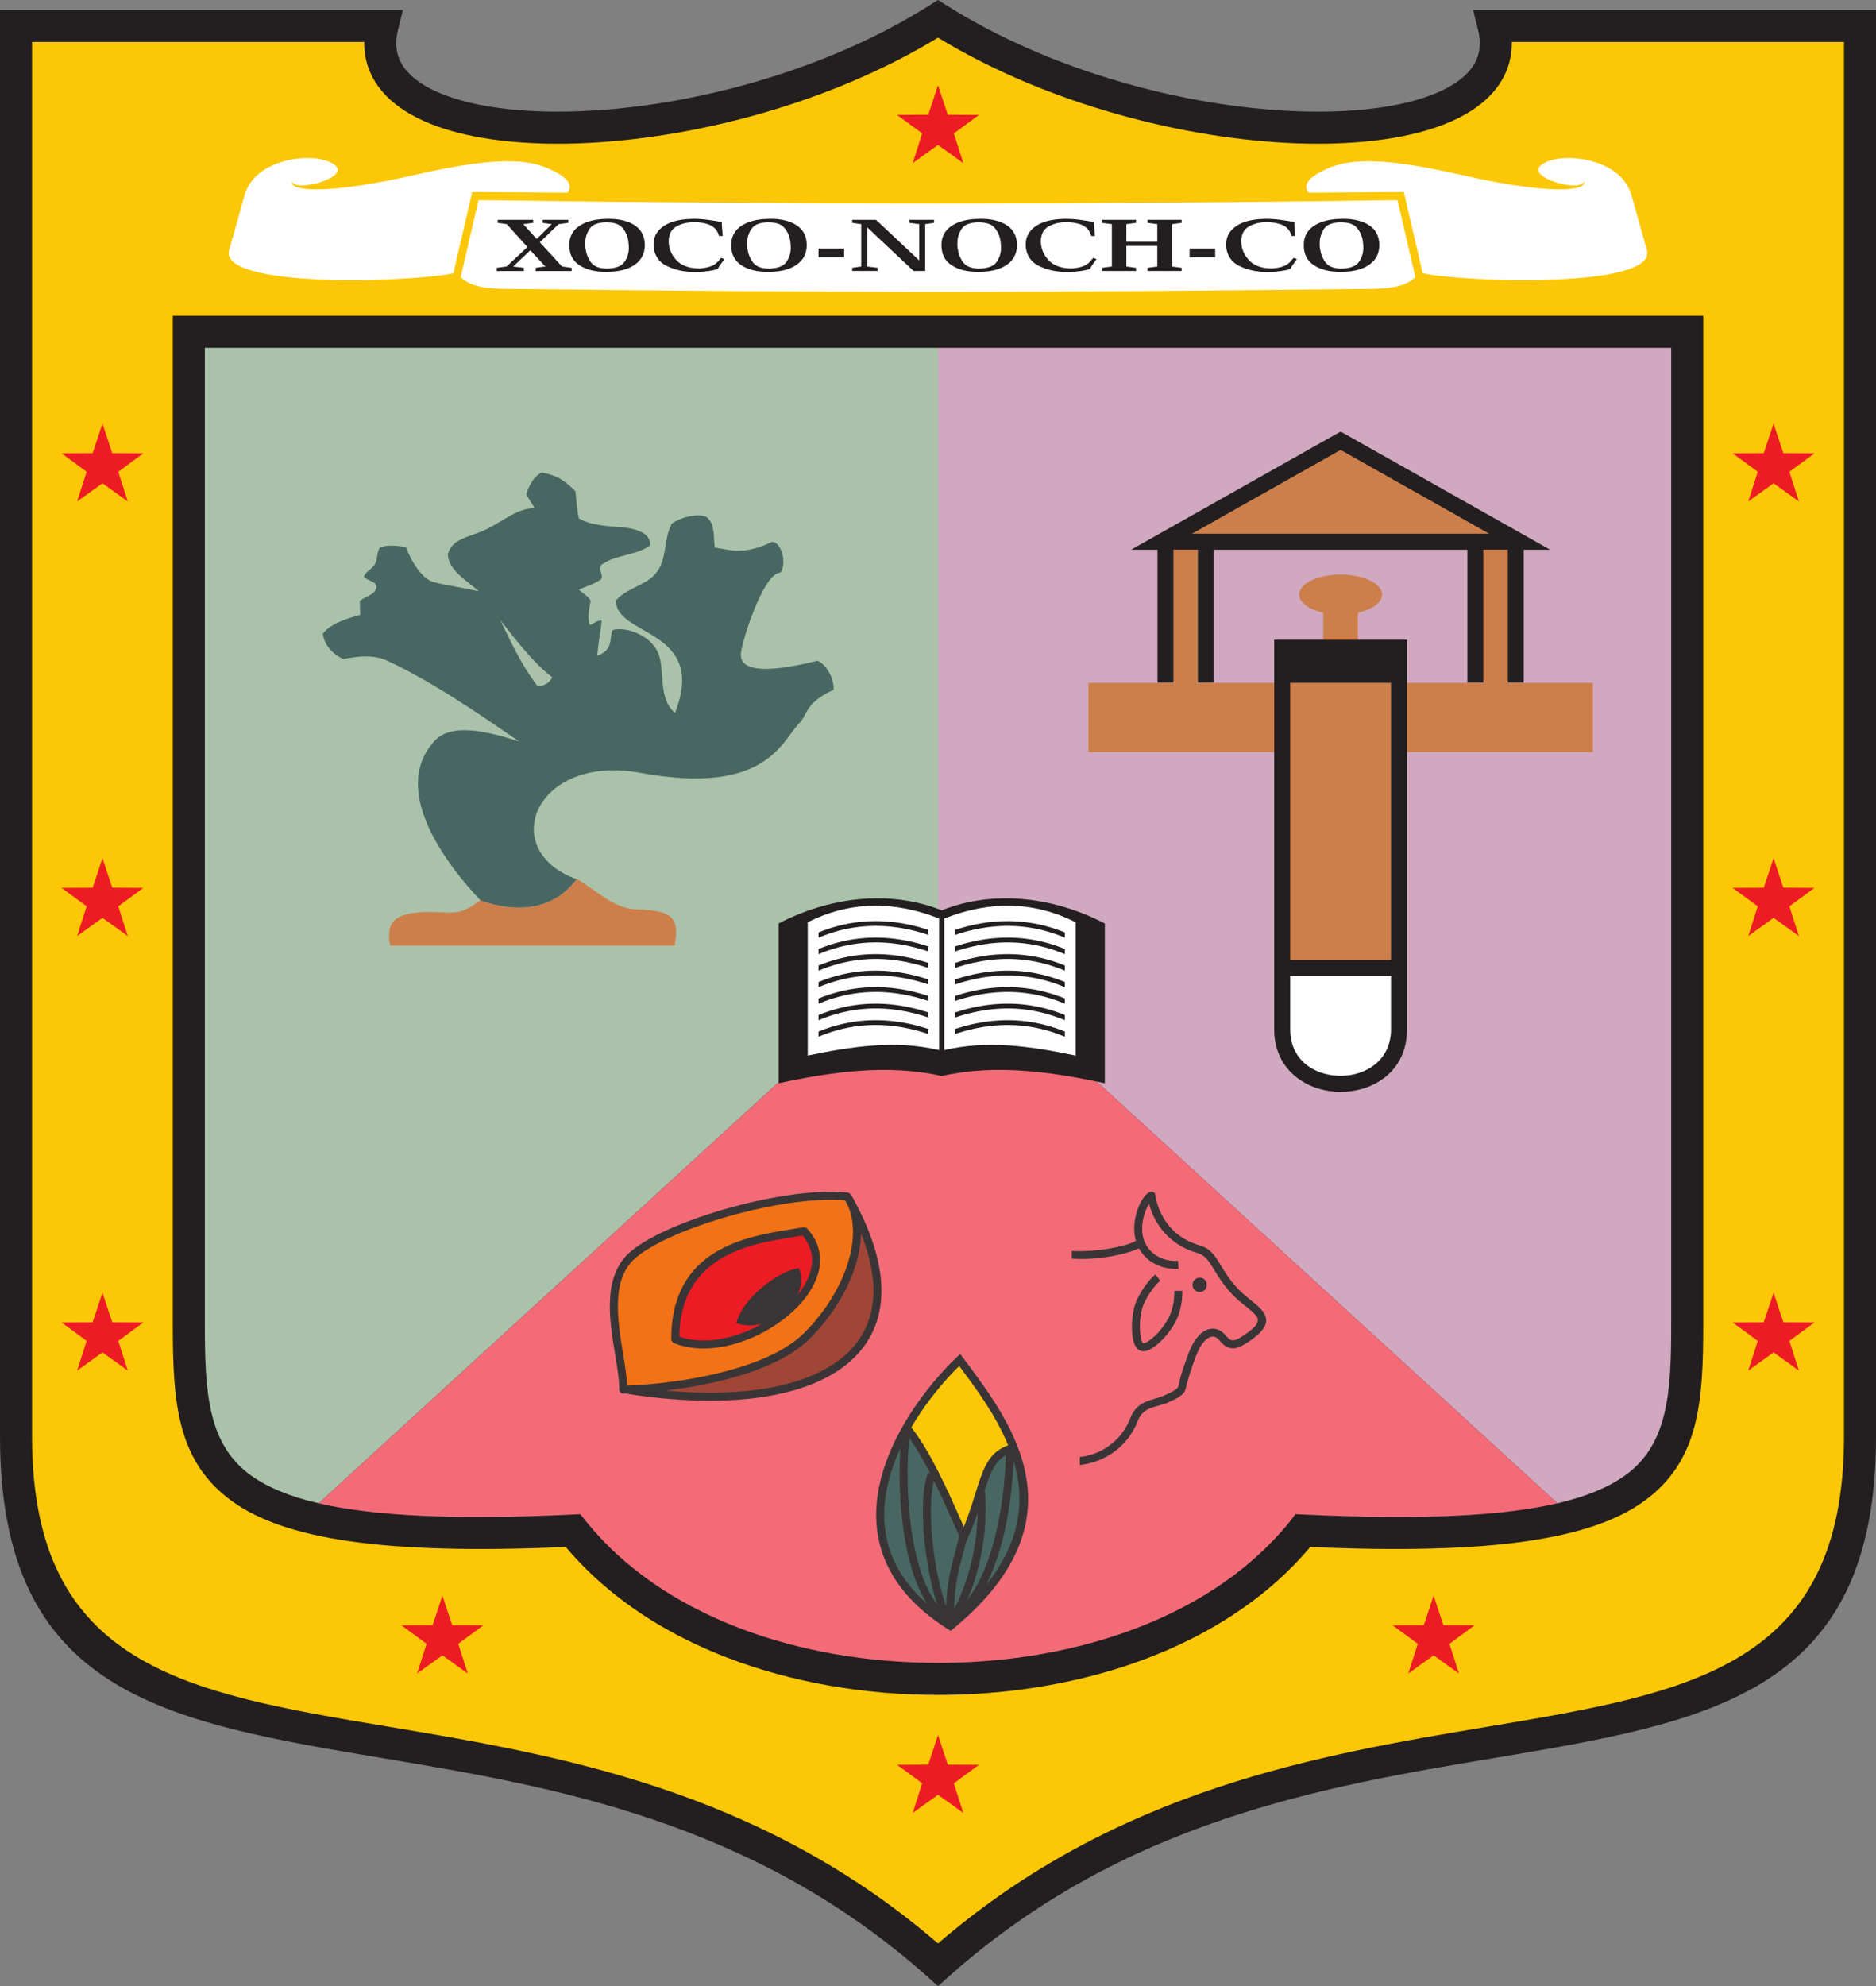 <?xml version="1.0" encoding="UTF-8" standalone="no"?>
<svg
   xmlns:dc="http://purl.org/dc/elements/1.1/"
   xmlns:cc="http://creativecommons.org/ns#"
   xmlns:rdf="http://www.w3.org/1999/02/22-rdf-syntax-ns#"
   xmlns:svg="http://www.w3.org/2000/svg"
   xmlns="http://www.w3.org/2000/svg"
   xmlns:sodipodi="http://sodipodi.sourceforge.net/DTD/sodipodi-0.dtd"
   xmlns:inkscape="http://www.inkscape.org/namespaces/inkscape"
   inkscape:version="1.0 (4035a4fb49, 2020-05-01)"
   sodipodi:docname="Soconusco_veracruz.svg"
   version="1.1"
   id="svg2"
   xml:space="preserve"
   width="1020.73"
   height="1080"
   viewBox="0 0 1020.731 1080"><rect x="0" y="0" width="1020.731" height="1080" fill="#808080" stroke="none"/><sodipodi:namedview
     inkscape:current-layer="svg2"
     inkscape:window-maximized="1"
     inkscape:window-y="-8"
     inkscape:window-x="1352"
     inkscape:cy="348.05091"
     inkscape:cx="491.5109"
     inkscape:zoom="0.53582437"
     fit-margin-bottom="0"
     fit-margin-right="0"
     fit-margin-left="0"
     fit-margin-top="0"
     showgrid="false"
     id="namedview31"
     inkscape:window-height="1017"
     inkscape:window-width="1920"
     inkscape:pageshadow="2"
     inkscape:pageopacity="0"
     guidetolerance="10"
     gridtolerance="10"
     objecttolerance="10"
     borderopacity="1"
     bordercolor="#666666"
     pagecolor="#ffffff" /><defs
     id="defs6" /><g
     id="g10"
     transform="matrix(1.314,0,0,-1.314,-0.287,1080.47)"><g
       id="g12"
       transform="scale(0.1)"><path
         d="M 3842.26,42.82 C 3114.91,691.055 2282.82,830.395 1586.97,946.922 685.672,1097.85 2.184,1212.3 2.184,2278.22 v 5837.07 66.32 H 68.508 1585.99 h 84.74 l -20.49,-82.12 c -10.48,-42.03 -9.44,-79.18 1.63,-111.51 25.87,-75.54 109.02,-133.19 230.91,-172.03 134.7,-42.92 312.69,-60.94 513.45,-53.72 453.63,16.29 1015.52,161.23 1454.83,438.43 l 35.24,22.22 35.24,-22.22 c 439.32,-277.2 1001.19,-422.14 1454.84,-438.43 200.75,-7.21 378.75,10.8 513.45,53.72 121.89,38.84 205.03,96.49 230.91,172.03 11.06,32.33 12.11,69.48 1.62,111.51 l -20.49,82.12 h 84.74 1517.49 66.32 V 8115.29 2278.22 C 7770.42,1212.3 7086.93,1097.85 6185.63,946.922 5489.79,830.395 4657.69,691.055 3930.34,42.82 L 3886.3,3.574 3842.26,42.82"
         style="fill:#231f20;fill-opacity:1;fill-rule:nonzero;stroke:none"
         id="path14" /><path
         d="m 1608.74,1077.49 c 699.34,-117.103 1532.92,-256.763 2277.55,-897.209 744.64,640.446 1578.24,780.106 2277.57,897.209 838.25,140.37 1473.92,246.81 1473.92,1200.73 v 5770.75 h -1375.7 c 0.65,-36.45 -4.81,-70.95 -15.95,-103.48 -40.78,-119.04 -154.3,-204.31 -316.4,-255.96 -149.3,-47.57 -342.68,-67.67 -558.02,-59.94 -461.33,16.57 -1030.75,161.18 -1485.42,437.36 -454.65,-276.18 -1024.07,-420.79 -1485.4,-437.36 -215.34,-7.75 -408.72,12.37 -558.01,59.94 -162.1,51.65 -275.62,136.92 -316.4,255.96 -11.14,32.53 -16.6,67.03 -15.96,103.48 H 134.824 V 2278.22 c 0,-953.92 635.676,-1060.36 1473.916,-1200.73"
         style="fill:#fbc707;fill-opacity:1;fill-rule:nonzero;stroke:none"
         id="path16" /><path
         d="m 3886.3,1208.59 h -0.12 c -303.75,0.02 -606.8,51.33 -877.19,156.05 -44.75,17.32 -88.08,35.86 -129.79,55.57 -208.13,98.33 -391.7,231.52 -534.41,400.7 -762.26,-33.31 -1164.13,34 -1379.298,187.72 -232.012,165.76 -247.765,412.77 -247.765,733.7 v 4107.2 66.32 h 66.32 6204.513 66.32 v -66.32 -4107.2 c 0,-320.93 -15.76,-567.94 -247.77,-733.7 -215.15,-153.72 -617.03,-221.03 -1379.27,-187.72 -43.18,-51.22 -89.89,-99 -139.73,-143.32 -57.91,-51.52 -120.75,-98.98 -187.72,-142.4 -339.14,-219.87 -775.7,-326.6 -1214.09,-326.6"
         style="fill:#231f20;fill-opacity:1;fill-rule:nonzero;stroke:none"
         id="path18" /><path
         d="m 426.445,2873.26 40.489,-122.54 129.043,-0.64 -104.02,-76.38 39.27,-122.92 -104.786,75.33 -104.777,-75.33 39.27,122.93 -104.024,76.37 129.043,0.64 z m 0,1798.4 40.489,-122.53 129.043,-0.65 -104.02,-76.37 39.27,-122.93 -104.786,75.34 -104.777,-75.34 39.27,122.94 -104.024,76.36 129.043,0.65 z m 0,1798.41 40.489,-122.53 129.043,-0.65 -104.02,-76.37 39.27,-122.93 -104.786,75.34 -104.777,-75.34 39.27,122.94 -104.024,76.36 129.043,0.65 z m 1407.725,-4850.3 40.49,-122.54 129.05,-0.64 -104.03,-76.38 39.27,-122.92 -104.79,75.33 -104.77,-75.33 39.27,122.93 -104.03,76.37 129.05,0.64 z m 2052.13,-577.15 -40.49,-122.538 -129.05,-0.644 104.03,-76.375 -39.27,-122.926 104.79,75.336 104.78,-75.336 -39.28,122.933 104.03,76.368 -129.05,0.644 z m 2052.13,577.15 -40.48,-122.54 -129.05,-0.64 104.02,-76.38 -39.27,-122.92 104.79,75.33 104.77,-75.33 -39.26,122.93 104.02,76.37 -129.05,0.64 z m 1407.73,4850.3 -40.49,-122.53 -129.05,-0.65 104.02,-76.37 -39.26,-122.93 104.79,75.34 104.77,-75.34 -39.27,122.94 104.03,76.36 -129.06,0.65 z m 0,-1798.41 -40.49,-122.53 -129.05,-0.65 104.02,-76.37 -39.26,-122.93 104.79,75.34 104.77,-75.34 -39.27,122.94 104.03,76.36 -129.06,0.65 z m 0,-1798.4 -40.49,-122.54 -129.05,-0.64 104.02,-76.38 -39.26,-122.92 104.79,75.33 104.77,-75.33 -39.27,122.93 104.03,76.37 -129.06,0.64 z m -3459.86,4996.97 -40.49,-122.54 -129.05,-0.64 104.03,-76.38 -39.27,-122.92 104.79,75.33 104.78,-75.33 -39.28,122.93 104.03,76.37 -129.05,0.64 -40.49,122.54"
         style="fill:#ed1c24;fill-opacity:1;fill-rule:evenodd;stroke:none"
         id="path20" /><path
         d="m 5893.13,7092 c 176.76,-38.09 973.24,-63.52 928.31,96.18 l -64.23,228.28 c -44.2,157.12 -304.37,183.14 -375.6,121.27 -59.07,-51.3 172.01,-113.55 180.05,-64.77 12.01,-43.33 -148.36,-56.25 -515.65,27.38 -363.37,82.74 -492.36,63.67 -594.23,0 -47.43,-29.64 -46.1,-55.63 -31.34,-74.95 l 381.44,2.36 13.18,0.07 3.02,-12.96 z m -4013.67,0 c -176.76,-38.09 -973.245,-63.52 -928.296,96.18 l 64.216,228.28 c 44.2,157.12 304.37,183.14 375.6,121.27 59.07,-51.3 -172,-113.55 -180.04,-64.77 -12.03,-43.33 148.37,-56.25 515.63,27.38 363.38,82.74 492.38,63.67 594.24,0 47.43,-29.64 46.1,-55.63 31.34,-74.95 l -381.44,2.36 -13.18,0.07 -3.03,-12.96 z m 2014.62,-77.19 c -584.18,-0.06 -1168.6,5.73 -1752.81,11.88 -82.42,0.87 -180.25,-2.53 -231.57,49.27 l 74.05,318.54 c 635.42,-9.22 1271.44,-14.33 1906.57,-14.32 632.02,0.01 1265.47,5.14 1898.51,14.32 l 74.05,-318.54 c -51.31,-51.8 -149.14,-48.4 -231.57,-49.27 -579.05,-6.1 -1158.21,-11.82 -1737.23,-11.88"
         style="fill:#ffffff;fill-opacity:1;fill-rule:evenodd;stroke:none"
         id="path22" /><path
         d="m 2058.98,7114.49 40.86,5.49 86.31,80.27 -85.49,94.93 -37.52,5.19 v 12.51 h 146.77 v -12.51 l -40.85,-5.19 55.45,-61.35 62.54,61.35 -37.53,5.19 v 12.51 h 105.91 v -12.51 l -40.02,-5.19 -77.98,-75.09 92.16,-100.11 39.61,-5.49 v -13.13 h -148.86 v 13.13 l 40.03,5.49 -62.14,67.15 -70.87,-67.15 44.19,-5.49 v -13.13 h -112.57 z m 452.8,202.67 c 0.57,-0.2 1.04,-0.31 1.47,-0.31 0.42,0 0.76,0 1.05,0 0.26,0 0.55,0 0.83,0 0.26,0 0.55,0 0.83,0 0.54,0.2 0.97,0.31 1.25,0.31 0.56,0 1.05,0 1.46,0 0.41,0 0.76,0 1.04,0 0.29,0 0.56,0 0.83,0 0.29,0 0.56,0 0.83,0 0.56,0 0.98,0 1.26,0 23.07,0 43.64,-2.35 61.7,-7.02 18.08,-4.68 33.93,-11.6 47.54,-20.76 13.34,-9.16 23.42,-20.6 30.24,-34.33 6.8,-13.74 10.2,-29.66 10.2,-47.77 -0.27,-16.69 -3.68,-31.55 -10.2,-44.57 -6.54,-13.02 -16.34,-24.32 -29.41,-33.88 -12.78,-9.36 -28,-16.63 -45.65,-21.83 -17.66,-5.18 -37.59,-8.19 -59.84,-8.99 -0.55,0 -1.17,0 -1.88,0 -0.7,0 -1.32,0 -1.87,0 -0.28,0 -0.62,0 -1.03,0 -0.43,0 -0.77,-0.11 -1.06,-0.31 -0.27,0 -0.54,0 -0.83,0 -0.27,0 -0.54,0 -0.83,0 -0.84,0 -1.6,0 -2.29,0 -0.7,0 -1.33,0 -1.88,0 -0.56,0 -1.18,0 -1.87,0 -0.7,0 -1.32,0 -1.89,0 -22.51,0 -42.93,2.23 -61.29,6.71 -18.34,4.48 -34.61,11.39 -48.78,20.76 -14.17,9.15 -24.74,20.6 -31.69,34.33 -6.94,13.74 -10.43,29.66 -10.43,47.78 -0.27,17.5 3.07,32.91 10.02,46.24 6.95,13.32 17.36,24.67 31.27,34.03 13.89,9.36 30.09,16.48 48.57,21.37 18.48,4.88 39.26,7.53 62.33,7.93 z m 2.52,-14.35 c -17.81,-0.2 -32.6,-2.54 -44.42,-7.02 -11.81,-4.47 -20.64,-11.19 -26.48,-20.15 -5.83,-8.74 -10.29,-18 -13.34,-27.77 -3.06,-9.77 -4.58,-20.04 -4.58,-30.83 0,-0.2 0,-0.45 0,-0.76 0,-0.3 0,-0.56 0,-0.76 0,-0.21 0,-0.41 0,-0.61 0,-0.21 0,-0.41 0,-0.61 0,-0.21 0,-0.46 0,-0.77 0,-0.31 0,-0.66 0,-1.07 0,-0.2 0,-0.46 0,-0.76 0,-0.31 0,-0.56 0,-0.76 0,-0.2 0,-0.46 0,-0.77 0,-0.3 0,-0.66 0,-1.06 0,-0.21 0,-0.46 0,-0.77 0,-0.3 0,-0.66 0,-1.06 0,-1.23 0,-2.4 0,-3.51 0,-1.12 0.13,-2.19 0.42,-3.21 0,-1.22 0.06,-2.39 0.21,-3.51 0.13,-1.12 0.34,-2.19 0.62,-3.2 1.39,-10.39 3.95,-20.31 7.7,-29.76 3.77,-9.47 8.7,-18.47 14.81,-27.02 6.39,-8.54 15.07,-14.95 26.06,-19.23 10.99,-4.27 24.25,-6.41 39.83,-6.41 0.55,0 1.04,0 1.45,0 0.42,0 0.76,0 1.05,0 0.54,0 1.04,0 1.45,0 0.42,0 0.77,0 1.05,0 0.28,0 0.62,0 1.04,0 0.42,0 0.76,0 1.04,0 0.29,0 0.49,0 0.63,0 0.13,0 0.34,0.1 0.62,0.31 0.28,0 0.49,0 0.63,0 0.13,0 0.34,0 0.62,0 15.56,1.01 28.7,3.81 39.4,8.39 10.71,4.58 18.84,11.04 24.4,19.39 5.55,8.34 9.79,17.03 12.72,26.09 2.91,9.06 4.52,18.47 4.79,28.24 0,0.4 0,0.76 0,1.06 0,0.31 0,0.56 0,0.77 0,0.4 0,0.76 0,1.06 0,0.31 0,0.57 0,0.76 0,0.41 0,0.82 0,1.23 0,0.41 0,0.81 0,1.22 0,0.41 0,0.81 0,1.22 0,0.41 0,0.81 0,1.22 -0.27,0.41 -0.41,0.81 -0.41,1.22 0,0.41 0,0.82 0,1.23 0,0.4 0,0.81 0,1.21 0,0.41 0,0.82 0,1.23 0,0.61 0,1.22 0,1.83 0,0.6 0,1.22 0,1.83 -0.28,0.61 -0.42,1.22 -0.42,1.83 0,0.61 0,1.21 0,1.84 -0.28,1.21 -0.49,2.43 -0.62,3.66 -0.15,1.21 -0.21,2.43 -0.21,3.66 -1.11,10.17 -3.56,19.84 -7.31,28.99 -3.75,9.16 -8.82,17.91 -15.22,26.25 -6.12,8.35 -14.8,14.65 -26.05,18.93 -11.26,4.27 -25.09,6.4 -41.48,6.4 z m 487,-152 c -0.29,-0.82 -0.64,-1.52 -1.05,-2.13 -0.41,-0.62 -0.91,-1.23 -1.46,-1.84 -0.28,-0.61 -0.63,-1.17 -1.04,-1.68 -0.41,-0.5 -0.91,-0.96 -1.45,-1.37 -0.29,-0.2 -0.5,-0.46 -0.64,-0.77 -0.13,-0.3 -0.2,-0.66 -0.2,-1.07 -0.28,-0.2 -0.49,-0.45 -0.63,-0.76 -0.15,-0.3 -0.35,-0.66 -0.62,-1.06 -0.27,-0.21 -0.49,-0.46 -0.62,-0.77 -0.16,-0.3 -0.36,-0.56 -0.64,-0.76 -0.27,-0.41 -0.48,-0.72 -0.61,-0.92 -0.15,-0.2 -0.36,-0.5 -0.63,-0.91 -1.67,-2.24 -3.34,-4.48 -5.01,-6.72 -1.68,-2.23 -3.19,-4.48 -4.59,-6.71 -1.39,-2.24 -2.78,-4.53 -4.16,-6.87 -1.4,-2.34 -2.79,-4.73 -4.18,-7.17 -5.84,-1.84 -11.88,-3.41 -18.13,-4.74 -6.26,-1.31 -12.58,-2.38 -18.96,-3.2 -3.35,-0.4 -6.68,-0.81 -10.02,-1.22 -3.34,-0.41 -6.54,-0.82 -9.59,-1.22 -3.34,-0.41 -6.68,-0.71 -10,-0.91 -3.34,-0.21 -6.66,-0.42 -10.02,-0.62 -0.56,0 -1.17,0 -1.87,0 -0.69,0 -1.32,0 -1.88,0 -0.83,0 -1.6,0 -2.29,0 -0.7,0 -1.32,0 -1.88,0 -0.54,0 -1.17,0 -1.86,0 -0.71,0 -1.34,-0.1 -1.88,-0.3 -0.84,0 -1.62,0 -2.3,0 -0.69,0 -1.32,0 -1.88,0 -20.02,0 -39.19,1.72 -57.54,5.18 -18.35,3.47 -35.86,8.86 -52.54,16.18 -16.95,7.12 -30.43,16.59 -40.44,28.39 -10.01,11.8 -16.69,25.74 -20.02,41.82 -0.28,1.01 -0.49,1.98 -0.62,2.9 -0.14,0.91 -0.35,1.88 -0.63,2.9 0,0.81 -0.07,1.73 -0.21,2.74 -0.13,1.02 -0.2,1.94 -0.2,2.75 0,1.02 -0.07,1.93 -0.22,2.75 -0.13,0.81 -0.2,1.73 -0.2,2.75 0,0.81 0,1.68 0,2.59 0,0.91 0,1.78 0,2.59 -0.28,14.45 2.51,27.62 8.33,39.53 5.85,11.9 14.75,22.54 26.69,31.9 11.68,9.36 25.86,16.84 42.53,22.43 16.68,5.6 35.72,9.31 57.13,11.14 2.78,0.21 5.48,0.36 8.14,0.46 2.63,0.11 5.35,0.26 8.11,0.46 2.51,0.2 5.07,0.35 7.72,0.45 2.64,0.11 5.35,0.16 8.13,0.16 5.56,0 11.12,-0.16 16.68,-0.46 5.57,-0.31 10.98,-0.66 16.25,-1.07 2.79,-0.21 5.5,-0.46 8.14,-0.76 2.64,-0.31 5.35,-0.56 8.13,-0.76 2.51,-0.41 5.08,-0.77 7.71,-1.07 2.65,-0.31 5.36,-0.66 8.14,-1.07 4.17,-0.61 8.33,-1.22 12.5,-1.83 4.19,-0.61 8.35,-1.22 12.51,-1.83 4.17,-0.82 8.34,-1.58 12.52,-2.3 4.16,-0.71 8.48,-1.47 12.93,-2.28 0,-3.26 0.06,-6.52 0.21,-9.77 0.13,-3.25 0.33,-6.51 0.62,-9.76 0.27,-3.26 0.55,-6.47 0.83,-9.63 0.27,-3.15 0.56,-6.35 0.84,-9.61 0,-0.81 0,-1.62 0,-2.44 0,-0.82 0.13,-1.52 0.41,-2.13 0,-0.82 0,-1.63 0,-2.44 0,-0.82 0,-1.64 0,-2.45 0,-0.81 0,-1.63 0,-2.45 0,-0.8 0.15,-1.52 0.42,-2.13 0,-0.81 0.06,-1.62 0.21,-2.44 0.14,-0.82 0.21,-1.62 0.21,-2.44 l -15.43,0.31 c -1.39,6.1 -3.54,11.79 -6.46,17.09 -2.93,5.29 -6.6,10.17 -11.06,14.65 -4.45,4.47 -9.86,8.39 -16.26,11.75 -6.39,3.36 -14.03,6.05 -22.93,8.09 -1.4,0.4 -2.78,0.71 -4.17,0.91 -1.4,0.21 -2.78,0.52 -4.17,0.92 -1.67,0.2 -3.19,0.46 -4.59,0.76 -1.38,0.31 -2.78,0.56 -4.17,0.77 -1.39,0.2 -2.78,0.35 -4.16,0.45 -1.4,0.1 -2.78,0.26 -4.18,0.46 -1.67,0.21 -3.19,0.36 -4.58,0.46 -1.39,0.11 -2.78,0.26 -4.18,0.45 -1.1,0 -2.15,0 -3.11,0 -0.98,0 -1.88,0 -2.72,0 -0.56,0 -1.1,0 -1.66,0 -0.57,0 -0.98,0.11 -1.27,0.31 -0.54,0 -1.03,0 -1.45,0 -0.42,0 -0.89,0 -1.45,0 -11.96,0 -23.35,-1.12 -34.2,-3.35 -10.83,-2.25 -21.27,-5.7 -31.27,-10.39 -10.01,-4.47 -18.13,-10.27 -24.39,-17.39 -6.25,-7.13 -10.5,-15.47 -12.71,-25.03 -0.56,-2.04 -1.05,-4.02 -1.46,-5.95 -0.42,-1.93 -0.77,-3.92 -1.06,-5.95 -0.26,-2.04 -0.41,-4.08 -0.41,-6.11 0,-2.03 0,-4.07 0,-6.11 0,-0.81 0,-1.57 0,-2.28 0,-0.71 0,-1.38 0,-1.98 0,-0.21 0,-0.52 0,-0.92 0,-0.41 0,-0.72 0,-0.92 0,-0.41 0.07,-0.76 0.21,-1.06 0.15,-0.31 0.2,-0.67 0.2,-1.07 0.84,-12.21 3.83,-24.02 8.98,-35.41 5.15,-11.39 12.43,-22.29 21.89,-32.66 9.45,-10.38 21.12,-18.46 35.02,-24.26 13.89,-5.81 30.02,-9.22 48.37,-10.23 0.28,0 0.55,0 0.83,0 0.28,0 0.56,0 0.83,0 0.29,0 0.5,0 0.63,0 0.14,0 0.35,0 0.62,0 0.28,0 0.57,0 0.84,0 0.28,-0.21 0.56,-0.3 0.83,-0.3 0.28,0 0.55,0 0.83,0 0.56,0 1.05,0 1.47,0 0.41,0 0.76,0 1.03,0 1.4,0 2.72,0 3.97,0 1.26,0 2.43,0 3.55,0 1.38,0 2.77,0.09 4.16,0.3 1.39,0.21 2.79,0.4 4.17,0.61 3.89,0.4 7.79,0.97 11.69,1.68 3.88,0.71 7.77,1.47 11.66,2.29 3.89,1.02 7.64,2.19 11.26,3.5 3.62,1.33 7.23,2.8 10.85,4.43 3.32,1.84 6.45,3.82 9.37,5.95 2.92,2.14 5.49,4.44 7.72,6.87 2.22,2.45 4.51,4.98 6.87,7.63 2.37,2.65 4.67,5.29 6.88,7.94 0.29,0.41 0.57,0.71 0.84,0.91 0,0.21 0.07,0.41 0.21,0.62 0.14,0.2 0.35,0.4 0.63,0.61 z m 180.95,166.35 c 0.57,-0.2 1.04,-0.31 1.48,-0.31 0.41,0 0.76,0 1.03,0 0.28,0 0.55,0 0.83,0 0.29,0 0.55,0 0.84,0 0.55,0.2 0.97,0.31 1.26,0.31 0.54,0 1.03,0 1.45,0 0.41,0 0.77,0 1.04,0 0.29,0 0.55,0 0.84,0 0.28,0 0.54,0 0.83,0 0.55,0 0.96,0 1.26,0 23.07,0 43.63,-2.35 61.7,-7.02 18.07,-4.68 33.92,-11.6 47.53,-20.76 13.34,-9.16 23.42,-20.6 30.24,-34.33 6.8,-13.74 10.2,-29.66 10.2,-47.77 -0.26,-16.69 -3.67,-31.55 -10.2,-44.57 -6.53,-13.02 -16.34,-24.32 -29.41,-33.88 -12.78,-9.36 -27.99,-16.63 -45.65,-21.83 -17.65,-5.18 -37.6,-8.19 -59.84,-8.99 -0.55,0 -1.17,0 -1.88,0 -0.69,0 -1.32,0 -1.86,0 -0.29,0 -0.62,0 -1.05,0 -0.41,0 -0.76,-0.11 -1.04,-0.31 -0.29,0 -0.55,0 -0.83,0 -0.29,0 -0.55,0 -0.84,0 -0.84,0 -1.59,0 -2.29,0 -0.7,0 -1.32,0 -1.87,0 -0.57,0 -1.2,0 -1.88,0 -0.7,0 -1.32,0 -1.89,0 -22.52,0 -42.95,2.23 -61.28,6.71 -18.35,4.48 -34.62,11.39 -48.8,20.76 -14.16,9.15 -24.72,20.6 -31.67,34.33 -6.96,13.74 -10.43,29.66 -10.43,47.78 -0.28,17.5 3.06,32.91 10.01,46.24 6.95,13.32 17.36,24.67 31.26,34.03 13.9,9.36 30.1,16.48 48.59,21.37 18.48,4.88 39.26,7.53 62.32,7.93 z m 2.51,-14.35 c -17.79,-0.2 -32.6,-2.54 -44.41,-7.02 -11.81,-4.47 -20.64,-11.19 -26.47,-20.15 -5.85,-8.74 -10.29,-18 -13.35,-27.77 -3.05,-9.77 -4.58,-20.04 -4.58,-30.83 0,-0.2 0,-0.45 0,-0.76 0,-0.3 0,-0.56 0,-0.76 0,-0.21 0,-0.41 0,-0.61 0,-0.21 0,-0.41 0,-0.61 0,-0.21 0,-0.46 0,-0.77 0,-0.31 0,-0.66 0,-1.07 0,-0.2 0,-0.46 0,-0.76 0,-0.31 0,-0.56 0,-0.76 0,-0.2 0,-0.46 0,-0.77 0,-0.3 0,-0.66 0,-1.06 0,-0.21 0,-0.46 0,-0.77 0,-0.3 0,-0.66 0,-1.06 0,-1.23 0,-2.4 0,-3.51 0,-1.12 0.14,-2.19 0.42,-3.21 0,-1.22 0.06,-2.39 0.21,-3.51 0.13,-1.12 0.34,-2.19 0.62,-3.2 1.39,-10.39 3.96,-20.31 7.71,-29.76 3.75,-9.47 8.69,-18.47 14.8,-27.02 6.4,-8.54 15.08,-14.95 26.06,-19.23 10.98,-4.27 24.25,-6.41 39.82,-6.41 0.55,0 1.05,0 1.47,0 0.41,0 0.76,0 1.03,0 0.56,0 1.05,0 1.46,0 0.42,0 0.77,0 1.06,0 0.27,0 0.62,0 1.03,0 0.42,0 0.76,0 1.05,0 0.27,0 0.48,0 0.63,0 0.12,0 0.33,0.1 0.62,0.31 0.27,0 0.48,0 0.61,0 0.14,0 0.35,0 0.63,0 15.57,1.01 28.71,3.81 39.41,8.39 10.71,4.58 18.82,11.04 24.39,19.39 5.56,8.34 9.79,17.03 12.72,26.09 2.92,9.06 4.51,18.47 4.79,28.24 0,0.4 0,0.76 0,1.06 0,0.31 0,0.56 0,0.77 0,0.4 0,0.76 0,1.06 0,0.31 0,0.57 0,0.76 0,0.41 0,0.82 0,1.23 0,0.41 0,0.81 0,1.22 0,0.41 0,0.81 0,1.22 0,0.41 0,0.81 0,1.22 -0.28,0.41 -0.4,0.81 -0.4,1.22 0,0.41 0,0.82 0,1.23 0,0.4 0,0.81 0,1.21 0,0.41 0,0.82 0,1.23 0,0.61 0,1.22 0,1.83 0,0.6 0,1.22 0,1.83 -0.29,0.61 -0.43,1.22 -0.43,1.83 0,0.61 0,1.21 0,1.84 -0.27,1.21 -0.48,2.43 -0.62,3.66 -0.15,1.21 -0.22,2.43 -0.22,3.66 -1.11,10.17 -3.55,19.84 -7.3,28.99 -3.74,9.16 -8.82,17.91 -15.21,26.25 -6.12,8.35 -14.81,14.65 -26.06,18.93 -11.26,4.27 -25.09,6.4 -41.49,6.4 z m 206.81,-108.35 h 105.91 v -36.33 h -105.91 z m 139.27,-79.97 37.52,5.49 v 175.2 l -37.52,5.19 v 12.51 h 98.81 l 178.89,-167.87 v 150.17 l -40.46,5.19 v 12.51 h 101.74 v -12.51 l -36.69,-5.19 v -193.82 h -47.94 l -192.23,180.7 v -162.08 l 43.79,-5.49 v -13.13 h -105.91 z m 522.02,202.67 c 0.57,-0.2 1.05,-0.31 1.47,-0.31 0.42,0 0.76,0 1.05,0 0.26,0 0.55,0 0.83,0 0.27,0 0.55,0 0.84,0 0.54,0.2 0.96,0.31 1.24,0.31 0.56,0 1.04,0 1.45,0 0.42,0 0.77,0 1.05,0 0.29,0 0.56,0 0.84,0 0.28,0 0.55,0 0.83,0 0.55,0 0.97,0 1.25,0 23.07,0 43.65,-2.35 61.7,-7.02 18.08,-4.68 33.93,-11.6 47.54,-20.76 13.34,-9.16 23.42,-20.6 30.24,-34.33 6.79,-13.74 10.2,-29.66 10.2,-47.77 -0.27,-16.69 -3.67,-31.55 -10.2,-44.57 -6.54,-13.02 -16.33,-24.32 -29.4,-33.88 -12.78,-9.36 -28.01,-16.63 -45.66,-21.83 -17.66,-5.18 -37.59,-8.19 -59.83,-8.99 -0.56,0 -1.18,0 -1.89,0 -0.69,0 -1.32,0 -1.86,0 -0.28,0 -0.63,0 -1.04,0 -0.42,0 -0.77,-0.11 -1.05,-0.31 -0.28,0 -0.55,0 -0.83,0 -0.28,0 -0.55,0 -0.84,0 -0.83,0 -1.59,0 -2.28,0 -0.71,0 -1.33,0 -1.88,0 -0.57,0 -1.19,0 -1.88,0 -0.7,0 -1.32,0 -1.89,0 -22.5,0 -42.94,2.23 -61.28,6.71 -18.34,4.48 -34.61,11.39 -48.79,20.76 -14.17,9.15 -24.74,20.6 -31.69,34.33 -6.94,13.74 -10.42,29.66 -10.42,47.78 -0.28,17.5 3.07,32.91 10.02,46.24 6.94,13.32 17.35,24.67 31.26,34.03 13.9,9.36 30.09,16.48 48.57,21.37 18.49,4.88 39.27,7.53 62.33,7.93 z m 2.52,-14.35 c -17.8,-0.2 -32.6,-2.54 -44.42,-7.02 -11.81,-4.47 -20.63,-11.19 -26.47,-20.15 -5.84,-8.74 -10.29,-18 -13.34,-27.77 -3.07,-9.77 -4.59,-20.04 -4.59,-30.83 0,-0.2 0,-0.45 0,-0.76 0,-0.3 0,-0.56 0,-0.76 0,-0.21 0,-0.41 0,-0.61 0,-0.21 0,-0.41 0,-0.61 0,-0.21 0,-0.46 0,-0.77 0,-0.31 0,-0.66 0,-1.07 0,-0.2 0,-0.46 0,-0.76 0,-0.31 0,-0.56 0,-0.76 0,-0.2 0,-0.46 0,-0.77 0,-0.3 0,-0.66 0,-1.06 0,-0.21 0,-0.46 0,-0.77 0,-0.3 0,-0.66 0,-1.06 0,-1.23 0,-2.4 0,-3.51 0,-1.12 0.14,-2.19 0.42,-3.21 0,-1.22 0.06,-2.39 0.21,-3.51 0.13,-1.12 0.34,-2.19 0.63,-3.2 1.38,-10.39 3.95,-20.31 7.7,-29.76 3.76,-9.47 8.69,-18.47 14.81,-27.02 6.39,-8.54 15.06,-14.95 26.05,-19.23 10.98,-4.27 24.25,-6.41 39.83,-6.41 0.55,0 1.04,0 1.45,0 0.43,0 0.76,0 1.05,0 0.55,0 1.03,0 1.45,0 0.43,0 0.77,0 1.05,0 0.28,0 0.62,0 1.05,0 0.4,0 0.75,0 1.03,0 0.29,0 0.5,0 0.63,0 0.13,0 0.35,0.1 0.63,0.31 0.27,0 0.48,0 0.61,0 0.14,0 0.35,0 0.63,0 15.57,1.01 28.71,3.81 39.41,8.39 10.7,4.58 18.83,11.04 24.39,19.39 5.56,8.34 9.8,17.03 12.72,26.09 2.92,9.06 4.52,18.47 4.78,28.24 0,0.4 0,0.76 0,1.06 0,0.31 0,0.56 0,0.77 0,0.4 0,0.76 0,1.06 0,0.31 0,0.57 0,0.76 0,0.41 0,0.82 0,1.23 0,0.41 0,0.81 0,1.22 0,0.41 0,0.81 0,1.22 0,0.41 0,0.81 0,1.22 -0.26,0.41 -0.4,0.81 -0.4,1.22 0,0.41 0,0.82 0,1.23 0,0.4 0,0.81 0,1.21 0,0.41 0,0.82 0,1.23 0,0.61 0,1.22 0,1.83 0,0.6 0,1.22 0,1.83 -0.28,0.61 -0.42,1.22 -0.42,1.83 0,0.61 0,1.21 0,1.84 -0.28,1.21 -0.49,2.43 -0.62,3.66 -0.15,1.21 -0.22,2.43 -0.22,3.66 -1.1,10.17 -3.55,19.84 -7.29,28.99 -3.75,9.16 -8.83,17.91 -15.23,26.25 -6.11,8.35 -14.8,14.65 -26.05,18.93 -11.25,4.27 -25.09,6.4 -41.48,6.4 z m 487,-152 c -0.29,-0.82 -0.63,-1.52 -1.05,-2.13 -0.42,-0.62 -0.9,-1.23 -1.45,-1.84 -0.29,-0.61 -0.63,-1.17 -1.04,-1.68 -0.42,-0.5 -0.92,-0.96 -1.46,-1.37 -0.29,-0.2 -0.5,-0.46 -0.63,-0.77 -0.14,-0.3 -0.21,-0.66 -0.21,-1.07 -0.27,-0.2 -0.49,-0.45 -0.63,-0.76 -0.14,-0.3 -0.35,-0.66 -0.62,-1.06 -0.27,-0.21 -0.49,-0.46 -0.62,-0.77 -0.15,-0.3 -0.35,-0.56 -0.64,-0.76 -0.27,-0.41 -0.48,-0.72 -0.62,-0.92 -0.14,-0.2 -0.35,-0.5 -0.61,-0.91 -1.67,-2.24 -3.35,-4.48 -5.02,-6.72 -1.67,-2.23 -3.19,-4.48 -4.58,-6.71 -1.4,-2.24 -2.79,-4.53 -4.17,-6.87 -1.39,-2.34 -2.79,-4.73 -4.17,-7.17 -5.84,-1.84 -11.88,-3.41 -18.14,-4.74 -6.26,-1.31 -12.58,-2.38 -18.97,-3.2 -3.34,-0.4 -6.67,-0.81 -10.01,-1.22 -3.33,-0.41 -6.54,-0.82 -9.58,-1.22 -3.35,-0.41 -6.68,-0.71 -10.01,-0.91 -3.34,-0.21 -6.67,-0.42 -10.02,-0.62 -0.55,0 -1.17,0 -1.88,0 -0.68,0 -1.31,0 -1.87,0 -0.83,0 -1.6,0 -2.29,0 -0.7,0 -1.32,0 -1.88,0 -0.54,0 -1.17,0 -1.87,0 -0.69,0 -1.33,-0.1 -1.87,-0.3 -0.84,0 -1.61,0 -2.3,0 -0.69,0 -1.32,0 -1.87,0 -20.03,0 -39.21,1.72 -57.55,5.18 -18.34,3.47 -35.86,8.86 -52.54,16.18 -16.94,7.12 -30.43,16.59 -40.44,28.39 -10.01,11.8 -16.69,25.74 -20.01,41.82 -0.28,1.01 -0.49,1.98 -0.63,2.9 -0.14,0.91 -0.34,1.88 -0.62,2.9 0,0.81 -0.08,1.73 -0.21,2.74 -0.14,1.02 -0.21,1.94 -0.21,2.75 0,1.02 -0.07,1.93 -0.21,2.75 -0.14,0.81 -0.21,1.73 -0.21,2.75 0,0.81 0,1.68 0,2.59 0,0.91 0,1.78 0,2.59 -0.28,14.45 2.51,27.62 8.34,39.53 5.84,11.9 14.73,22.54 26.69,31.9 11.67,9.36 25.85,16.84 42.53,22.43 16.67,5.6 35.72,9.31 57.12,11.14 2.78,0.21 5.49,0.36 8.13,0.46 2.64,0.11 5.36,0.26 8.13,0.46 2.5,0.2 5.07,0.35 7.71,0.45 2.64,0.11 5.35,0.16 8.13,0.16 5.56,0 11.12,-0.16 16.68,-0.46 5.57,-0.31 10.99,-0.66 16.26,-1.07 2.79,-0.21 5.5,-0.46 8.13,-0.76 2.64,-0.31 5.36,-0.56 8.14,-0.76 2.5,-0.41 5.07,-0.77 7.7,-1.07 2.66,-0.31 5.37,-0.66 8.14,-1.07 4.17,-0.61 8.34,-1.22 12.5,-1.83 4.18,-0.61 8.35,-1.22 12.52,-1.83 4.16,-0.82 8.34,-1.58 12.51,-2.3 4.17,-0.71 8.48,-1.47 12.93,-2.28 0,-3.26 0.06,-6.52 0.21,-9.77 0.13,-3.25 0.33,-6.51 0.63,-9.76 0.26,-3.26 0.54,-6.47 0.83,-9.63 0.26,-3.15 0.55,-6.35 0.82,-9.61 0,-0.81 0,-1.62 0,-2.44 0,-0.82 0.14,-1.52 0.43,-2.13 0,-0.82 0,-1.63 0,-2.44 0,-0.82 0,-1.64 0,-2.45 0,-0.81 0,-1.63 0,-2.45 0,-0.8 0.14,-1.52 0.41,-2.13 0,-0.81 0.06,-1.62 0.21,-2.44 0.14,-0.82 0.21,-1.62 0.21,-2.44 l -15.43,0.31 c -1.39,6.1 -3.54,11.79 -6.46,17.09 -2.93,5.29 -6.6,10.17 -11.05,14.65 -4.45,4.47 -9.86,8.39 -16.27,11.75 -6.39,3.36 -14.03,6.05 -22.93,8.09 -1.39,0.4 -2.78,0.71 -4.16,0.91 -1.4,0.21 -2.79,0.52 -4.18,0.92 -1.66,0.2 -3.18,0.46 -4.59,0.76 -1.38,0.31 -2.78,0.56 -4.16,0.77 -1.4,0.2 -2.78,0.35 -4.17,0.45 -1.4,0.1 -2.78,0.26 -4.18,0.46 -1.67,0.21 -3.19,0.36 -4.58,0.46 -1.39,0.11 -2.78,0.26 -4.17,0.45 -1.11,0 -2.15,0 -3.12,0 -0.98,0 -1.88,0 -2.71,0 -0.57,0 -1.11,0 -1.67,0 -0.56,0 -0.97,0.11 -1.26,0.31 -0.55,0 -1.03,0 -1.46,0 -0.41,0 -0.88,0 -1.45,0 -11.96,0 -23.35,-1.12 -34.19,-3.35 -10.85,-2.25 -21.27,-5.7 -31.27,-10.39 -10.02,-4.47 -18.14,-10.27 -24.4,-17.39 -6.25,-7.13 -10.5,-15.47 -12.71,-25.03 -0.56,-2.04 -1.04,-4.02 -1.46,-5.95 -0.41,-1.93 -0.77,-3.92 -1.06,-5.95 -0.26,-2.04 -0.41,-4.08 -0.41,-6.11 0,-2.03 0,-4.07 0,-6.11 0,-0.81 0,-1.57 0,-2.28 0,-0.71 0,-1.38 0,-1.98 0,-0.21 0,-0.52 0,-0.92 0,-0.41 0,-0.72 0,-0.92 0,-0.41 0.07,-0.76 0.22,-1.06 0.14,-0.31 0.19,-0.67 0.19,-1.07 0.85,-12.21 3.83,-24.02 8.98,-35.41 5.15,-11.39 12.44,-22.29 21.89,-32.66 9.44,-10.38 21.12,-18.46 35.03,-24.26 13.89,-5.81 30.01,-9.22 48.36,-10.23 0.28,0 0.55,0 0.83,0 0.29,0 0.56,0 0.84,0 0.28,0 0.49,0 0.63,0 0.13,0 0.34,0 0.62,0 0.28,0 0.56,0 0.83,0 0.28,-0.21 0.56,-0.3 0.83,-0.3 0.28,0 0.56,0 0.84,0 0.55,0 1.04,0 1.46,0 0.42,0 0.77,0 1.04,0 1.4,0 2.71,0 3.96,0 1.26,0 2.44,0 3.55,0 1.39,0 2.77,0.09 4.17,0.3 1.38,0.21 2.78,0.4 4.16,0.61 3.89,0.4 7.79,0.97 11.69,1.68 3.88,0.71 7.77,1.47 11.67,2.29 3.89,1.02 7.64,2.19 11.25,3.5 3.62,1.33 7.23,2.8 10.85,4.43 3.33,1.84 6.45,3.82 9.37,5.95 2.93,2.14 5.5,4.44 7.73,6.87 2.21,2.45 4.5,4.98 6.87,7.63 2.36,2.65 4.66,5.29 6.88,7.94 0.28,0.41 0.56,0.71 0.83,0.91 0,0.21 0.07,0.41 0.21,0.62 0.14,0.2 0.35,0.4 0.63,0.61 z m 22.93,-36.32 40.87,5.49 v 175.2 l -40.87,5.19 v 12.51 h 140.92 v -12.51 l -40.02,-5.19 v -73.25 h 128.01 v 73.25 l -40.02,5.19 v 12.51 h 140.93 v -12.51 l -39.61,-5.19 v -175.2 l 39.61,-5.49 v -13.13 H 4754.2 v 13.13 l 40.02,5.49 v 85.16 h -128.01 v -85.16 l 40.02,-5.49 v -13.13 h -140.92 z m 362.76,79.97 h 105.91 v -36.33 h -105.91 z m 444.06,-43.65 c -0.29,-0.82 -0.63,-1.52 -1.04,-2.13 -0.42,-0.62 -0.91,-1.23 -1.46,-1.84 -0.29,-0.61 -0.63,-1.17 -1.04,-1.68 -0.42,-0.5 -0.91,-0.96 -1.46,-1.37 -0.29,-0.2 -0.49,-0.46 -0.63,-0.77 -0.14,-0.3 -0.21,-0.66 -0.21,-1.07 -0.28,-0.2 -0.49,-0.45 -0.62,-0.76 -0.15,-0.3 -0.36,-0.66 -0.63,-1.06 -0.27,-0.21 -0.48,-0.46 -0.62,-0.77 -0.15,-0.3 -0.36,-0.56 -0.63,-0.76 -0.28,-0.41 -0.49,-0.72 -0.62,-0.92 -0.14,-0.2 -0.35,-0.5 -0.62,-0.91 -1.67,-2.24 -3.35,-4.48 -5.01,-6.72 -1.68,-2.23 -3.2,-4.48 -4.59,-6.71 -1.39,-2.24 -2.79,-4.53 -4.17,-6.87 -1.39,-2.34 -2.78,-4.73 -4.17,-7.17 -5.84,-1.84 -11.88,-3.41 -18.13,-4.74 -6.27,-1.31 -12.59,-2.38 -18.98,-3.2 -3.34,-0.4 -6.66,-0.81 -10.01,-1.22 -3.34,-0.41 -6.53,-0.82 -9.58,-1.22 -3.34,-0.41 -6.68,-0.71 -10.02,-0.91 -3.33,-0.21 -6.66,-0.42 -10.01,-0.62 -0.54,0 -1.17,0 -1.87,0 -0.69,0 -1.32,0 -1.87,0 -0.84,0 -1.6,0 -2.3,0 -0.7,0 -1.32,0 -1.88,0 -0.54,0 -1.16,0 -1.87,0 -0.69,0 -1.32,-0.1 -1.87,-0.3 -0.83,0 -1.61,0 -2.3,0 -0.69,0 -1.32,0 -1.87,0 -20.02,0 -39.2,1.72 -57.55,5.18 -18.35,3.47 -35.85,8.86 -52.53,16.18 -16.95,7.12 -30.43,16.59 -40.45,28.39 -10,11.8 -16.68,25.74 -20.01,41.82 -0.28,1.01 -0.49,1.98 -0.63,2.9 -0.13,0.91 -0.35,1.88 -0.61,2.9 0,0.81 -0.08,1.73 -0.22,2.74 -0.14,1.02 -0.21,1.94 -0.21,2.75 0,1.02 -0.07,1.93 -0.21,2.75 -0.13,0.81 -0.2,1.73 -0.2,2.75 0,0.81 0,1.68 0,2.59 0,0.91 0,1.78 0,2.59 -0.29,14.45 2.5,27.62 8.34,39.53 5.83,11.9 14.73,22.54 26.68,31.9 11.68,9.36 25.84,16.84 42.53,22.43 16.68,5.6 35.72,9.31 57.12,11.14 2.78,0.21 5.48,0.36 8.13,0.46 2.65,0.11 5.36,0.26 8.12,0.46 2.52,0.2 5.08,0.35 7.73,0.45 2.64,0.11 5.34,0.16 8.12,0.16 5.57,0 11.12,-0.16 16.69,-0.46 5.56,-0.31 10.97,-0.66 16.25,-1.07 2.78,-0.21 5.49,-0.46 8.13,-0.76 2.65,-0.31 5.36,-0.56 8.14,-0.76 2.5,-0.41 5.08,-0.77 7.71,-1.07 2.64,-0.31 5.35,-0.66 8.13,-1.07 4.18,-0.61 8.34,-1.22 12.51,-1.83 4.19,-0.61 8.34,-1.22 12.51,-1.83 4.17,-0.82 8.34,-1.58 12.51,-2.3 4.17,-0.71 8.48,-1.47 12.93,-2.28 0,-3.26 0.06,-6.52 0.21,-9.77 0.13,-3.25 0.34,-6.51 0.63,-9.76 0.27,-3.26 0.55,-6.47 0.82,-9.63 0.28,-3.15 0.57,-6.35 0.84,-9.61 0,-0.81 0,-1.62 0,-2.44 0,-0.82 0.13,-1.52 0.42,-2.13 0,-0.82 0,-1.63 0,-2.44 0,-0.82 0,-1.64 0,-2.45 0,-0.81 0,-1.63 0,-2.45 0,-0.8 0.14,-1.52 0.41,-2.13 0,-0.81 0.06,-1.62 0.21,-2.44 0.14,-0.82 0.2,-1.62 0.2,-2.44 l -15.42,0.31 c -1.39,6.1 -3.54,11.79 -6.46,17.09 -2.93,5.29 -6.6,10.17 -11.05,14.65 -4.45,4.47 -9.87,8.39 -16.26,11.75 -6.4,3.36 -14.03,6.05 -22.94,8.09 -1.39,0.4 -2.77,0.71 -4.16,0.91 -1.4,0.21 -2.78,0.52 -4.18,0.92 -1.66,0.2 -3.18,0.46 -4.59,0.76 -1.37,0.31 -2.77,0.56 -4.16,0.77 -1.39,0.2 -2.78,0.35 -4.16,0.45 -1.4,0.1 -2.79,0.26 -4.19,0.46 -1.66,0.21 -3.19,0.36 -4.58,0.46 -1.39,0.11 -2.78,0.26 -4.17,0.45 -1.11,0 -2.16,0 -3.12,0 -0.98,0 -1.88,0 -2.71,0 -0.57,0 -1.12,0 -1.66,0 -0.57,0 -0.98,0.11 -1.27,0.31 -0.55,0 -1.04,0 -1.46,0 -0.4,0 -0.89,0 -1.45,0 -11.95,0 -23.35,-1.12 -34.19,-3.35 -10.84,-2.25 -21.27,-5.7 -31.27,-10.39 -10.01,-4.47 -18.13,-10.27 -24.4,-17.39 -6.25,-7.13 -10.49,-15.47 -12.71,-25.03 -0.56,-2.04 -1.04,-4.02 -1.46,-5.95 -0.42,-1.93 -0.77,-3.92 -1.05,-5.95 -0.27,-2.04 -0.41,-4.08 -0.41,-6.11 0,-2.03 0,-4.07 0,-6.11 0,-0.81 0,-1.57 0,-2.28 0,-0.71 0,-1.38 0,-1.98 0,-0.21 0,-0.52 0,-0.92 0,-0.41 0,-0.72 0,-0.92 0,-0.41 0.06,-0.76 0.2,-1.06 0.15,-0.31 0.21,-0.67 0.21,-1.07 0.84,-12.21 3.83,-24.02 8.97,-35.41 5.15,-11.39 12.44,-22.29 21.89,-32.66 9.45,-10.38 21.13,-18.46 35.03,-24.26 13.89,-5.81 30.01,-9.22 48.37,-10.23 0.27,0 0.54,0 0.82,0 0.29,0 0.56,0 0.83,0 0.3,0 0.51,0 0.63,0 0.14,0 0.35,0 0.63,0 0.29,0 0.56,0 0.83,0 0.29,-0.21 0.56,-0.3 0.84,-0.3 0.27,0 0.55,0 0.83,0 0.55,0 1.04,0 1.46,0 0.42,0 0.76,0 1.04,0 1.4,0 2.71,0 3.96,0 1.26,0 2.44,0 3.56,0 1.38,0 2.77,0.09 4.16,0.3 1.39,0.21 2.79,0.4 4.16,0.61 3.9,0.4 7.78,0.97 11.68,1.68 3.9,0.71 7.79,1.47 11.68,2.29 3.89,1.02 7.64,2.19 11.25,3.5 3.62,1.33 7.23,2.8 10.86,4.43 3.32,1.84 6.45,3.82 9.37,5.95 2.92,2.14 5.49,4.44 7.71,6.87 2.22,2.45 4.52,4.98 6.87,7.63 2.37,2.65 4.67,5.29 6.89,7.94 0.28,0.41 0.56,0.71 0.84,0.91 0,0.21 0.07,0.41 0.2,0.62 0.15,0.2 0.35,0.4 0.63,0.61 z m 180.96,166.35 c 0.56,-0.2 1.04,-0.31 1.47,-0.31 0.41,0 0.76,0 1.03,0 0.29,0 0.56,0 0.84,0 0.27,0 0.55,0 0.84,0 0.55,0.2 0.97,0.31 1.25,0.31 0.55,0 1.03,0 1.46,0 0.41,0 0.76,0 1.04,0 0.28,0 0.55,0 0.83,0 0.28,0 0.55,0 0.84,0 0.55,0 0.96,0 1.25,0 23.07,0 43.63,-2.35 61.7,-7.02 18.07,-4.68 33.92,-11.6 47.54,-20.76 13.34,-9.16 23.42,-20.6 30.23,-34.33 6.8,-13.74 10.21,-29.66 10.21,-47.77 -0.27,-16.69 -3.68,-31.55 -10.21,-44.57 -6.53,-13.02 -16.34,-24.32 -29.41,-33.88 -12.77,-9.36 -27.99,-16.63 -45.64,-21.83 -17.66,-5.18 -37.6,-8.19 -59.84,-8.99 -0.56,0 -1.17,0 -1.88,0 -0.69,0 -1.32,0 -1.87,0 -0.29,0 -0.63,0 -1.04,0 -0.41,0 -0.77,-0.11 -1.04,-0.31 -0.29,0 -0.56,0 -0.84,0 -0.28,0 -0.55,0 -0.83,0 -0.84,0 -1.61,0 -2.3,0 -0.7,0 -1.32,0 -1.87,0 -0.56,0 -1.19,0 -1.88,0 -0.69,0 -1.32,0 -1.88,0 -22.52,0 -42.95,2.23 -61.29,6.71 -18.34,4.48 -34.61,11.39 -48.79,20.76 -14.17,9.15 -24.73,20.6 -31.67,34.33 -6.96,13.74 -10.44,29.66 -10.44,47.78 -0.28,17.5 3.06,32.91 10.01,46.24 6.95,13.32 17.37,24.67 31.26,34.03 13.91,9.36 30.1,16.48 48.59,21.37 18.48,4.88 39.26,7.53 62.33,7.93 z m 2.5,-14.35 c -17.79,-0.2 -32.59,-2.54 -44.41,-7.02 -11.81,-4.47 -20.63,-11.19 -26.47,-20.15 -5.84,-8.74 -10.28,-18 -13.34,-27.77 -3.06,-9.77 -4.58,-20.04 -4.58,-30.83 0,-0.2 0,-0.45 0,-0.76 0,-0.3 0,-0.56 0,-0.76 0,-0.21 0,-0.41 0,-0.61 0,-0.21 0,-0.41 0,-0.61 0,-0.21 0,-0.46 0,-0.77 0,-0.31 0,-0.66 0,-1.07 0,-0.2 0,-0.46 0,-0.76 0,-0.31 0,-0.56 0,-0.76 0,-0.2 0,-0.46 0,-0.77 0,-0.3 0,-0.66 0,-1.06 0,-0.21 0,-0.46 0,-0.77 0,-0.3 0,-0.66 0,-1.06 0,-1.23 0,-2.4 0,-3.51 0,-1.12 0.13,-2.19 0.41,-3.21 0,-1.22 0.07,-2.39 0.22,-3.51 0.13,-1.12 0.33,-2.19 0.62,-3.2 1.38,-10.39 3.95,-20.31 7.7,-29.76 3.76,-9.47 8.69,-18.47 14.81,-27.02 6.4,-8.54 15.08,-14.95 26.05,-19.23 10.98,-4.27 24.26,-6.41 39.83,-6.41 0.55,0 1.04,0 1.47,0 0.41,0 0.75,0 1.03,0 0.55,0 1.05,0 1.46,0 0.41,0 0.76,0 1.04,0 0.28,0 0.62,0 1.05,0 0.41,0 0.76,0 1.04,0 0.28,0 0.49,0 0.62,0 0.14,0 0.34,0.1 0.63,0.31 0.28,0 0.49,0 0.62,0 0.13,0 0.35,0 0.63,0 15.57,1.01 28.7,3.81 39.41,8.39 10.7,4.58 18.82,11.04 24.38,19.39 5.56,8.34 9.8,17.03 12.72,26.09 2.91,9.06 4.52,18.47 4.8,28.24 0,0.4 0,0.76 0,1.06 0,0.31 0,0.56 0,0.77 0,0.4 0,0.76 0,1.06 0,0.31 0,0.57 0,0.76 0,0.41 0,0.82 0,1.23 0,0.41 0,0.81 0,1.22 0,0.41 0,0.81 0,1.22 0,0.41 0,0.81 0,1.22 -0.28,0.41 -0.42,0.81 -0.42,1.22 0,0.41 0,0.82 0,1.23 0,0.4 0,0.81 0,1.21 0,0.41 0,0.82 0,1.23 0,0.61 0,1.22 0,1.83 0,0.6 0,1.22 0,1.83 -0.28,0.61 -0.42,1.22 -0.42,1.83 0,0.61 0,1.21 0,1.84 -0.28,1.21 -0.48,2.43 -0.62,3.66 -0.14,1.21 -0.21,2.43 -0.21,3.66 -1.11,10.17 -3.55,19.84 -7.3,28.99 -3.75,9.16 -8.82,17.91 -15.22,26.25 -6.12,8.35 -14.8,14.65 -26.05,18.93 -11.27,4.27 -25.09,6.4 -41.5,6.4 v 0.31"
         style="fill:#231f20;fill-opacity:1;fill-rule:evenodd;stroke:none"
         id="path24" /><path
         d="m 6450.83,2001.57 c 1.56,0.37 3.17,0.72 4.72,1.09 119.06,28.09 208.33,66.2 274.88,113.74 179.61,128.33 191.8,344.08 191.8,625.93 v 4040.88 h -3030.82 -5.1 V 4348.09 L 6450.83,2001.57"
         style="fill:#d0a8bf;fill-opacity:1;fill-rule:nonzero;stroke:none"
         id="path26" /><path
         d="m 5311.49,5575.09 h 516.83 V 3962.7 c 0,-172.23 -137.5,-258.36 -274.99,-258.36 -29.42,0 -58.96,4.03 -87.15,12.07 -28.29,8.06 -55.38,20.32 -79.82,36.73 -63.7,42.79 -108.03,112.7 -108.03,209.56 v 1579.23 33.16 z m -145.11,643.77 370.76,208.89 16.2,9.13 16.18,-9.13 370.76,-208.89 370.76,-208.98 110.07,-62.04 H 6311.5 v -550.82 h -66.32 v 550.82 h -100.41 v -550.82 h -66.32 v 550.82 h -525.11 -525.12 v -550.82 h -66.32 v 550.82 h -100.41 v -550.82 h -66.32 v 550.82 h -109.62 l 110.08,62.04 370.75,208.98"
         style="fill:#231f20;fill-opacity:1;fill-rule:nonzero;stroke:none"
         id="path28" /><path
         d="m 5762.01,3962.7 v 220.9 h -417.36 v -220.9 c 0,-72.05 32.21,-123.55 78.49,-154.64 18.33,-12.31 39.11,-21.63 61.16,-27.92 22.16,-6.32 45.56,-9.48 69.03,-9.48 104.33,0 208.68,64.02 208.68,192.04"
         style="fill:#ffffff;fill-opacity:1;fill-rule:nonzero;stroke:none"
         id="path30" /><path
         d="m 5828.32,5110.56 h 769.48 v 286.46 h -352.62 v 550.82 h -100.41 v -550.82 h -43.49 -22.83 -250.13 z m -1319.46,0 h 769.47 v 286.46 H 4961.9 v 550.82 h -100.41 v -550.82 h -29.59 -36.73 -286.31 z m 1044.48,1250.31 -354.59,-199.78 -260.67,-146.93 h 1230.51 l -260.68,146.93 z m -0.02,-515.61 c 94.48,0 171.52,-37.3 171.52,-82.99 0,-33.33 -40.99,-62.16 -99.8,-75.35 v -111.83 h -143.42 v 111.83 c -58.81,13.19 -99.8,42.02 -99.8,75.35 0,45.69 77.04,82.99 171.5,82.99 z m 208.69,-448.24 h -417.36 v -1147.1 h 417.36 v 1147.1"
         style="fill:#cd7f4b;fill-opacity:1;fill-rule:nonzero;stroke:none"
         id="path32" /><path
         d="M 3886.31,4348.09 V 6783.21 H 850.367 V 2742.33 c 0,-281.85 12.196,-497.6 191.803,-625.93 67.42,-48.17 158.2,-86.64 279.63,-114.83 l 2564.51,2346.52"
         style="fill:#a9c2a9;fill-opacity:1;fill-rule:nonzero;stroke:none"
         id="path34" /><path
         d="M 2795.79,4309.45 H 1617.54 c -13.15,83.56 -8.84,149.55 213.08,137.88 60.94,-3.2 87.66,-4.61 159.87,49.53 185.62,-64.74 318.97,-19.76 400.01,88.35 69.64,-37.6 150.69,-122.16 242.34,-125.35 149.25,-5.18 185.23,-29.24 162.95,-150.41"
         style="fill:#cd7f4b;fill-opacity:1;fill-rule:nonzero;stroke:none"
         id="path36" /><path
         d="m 2073.61,5656.99 c 44.8,-91.8 85.64,-183.59 155.78,-275.4 23.32,3.45 48.64,12.72 59.17,38.66 -75.65,57.55 -145.31,147.56 -214.95,236.74 z m 316.17,-1072.73 c -332.55,120.25 -170.68,520.67 264.53,440.26 522.57,-96.56 585.77,133.78 656.62,204.41 36.96,36.85 22.28,83.75 142.99,139.23 2.38,34.61 -19.47,97.05 -65.8,120.39 -219.72,-54.49 -326.46,-43.16 -317.85,32.92 6.16,54.46 93.69,330.62 163.48,331.95 27.52,34.2 6.07,127.34 -35.09,126.85 -119.29,-57.24 -173.57,-31.86 -236.67,-23.76 -6.67,44.44 2.62,102.51 -36.98,128.47 -38.15,13.5 -103.48,-2.23 -141.32,-29.37 -37.73,-74.32 -15.76,-147.43 -69.18,-209.2 -39.45,-45.62 -121.85,-59.81 -161.59,-108.66 -2.76,-150.59 380.83,-115.56 244.37,-465.5 -71.93,61.32 -40.61,175.33 -68.88,246.15 -29.42,73.68 -129.28,112.1 -189.03,97.51 -16.34,-32.43 6.57,-82.57 -64.69,-106.6 8.09,75.37 16.1,111.77 19.26,145.6 -27.45,-0.12 -30.95,-15.25 -50,-17.96 -11.3,34.09 -0.24,72.44 3.92,100.26 -12.96,21.69 -29.49,26.97 -49.12,46.04 39,15.19 60.49,21.49 91.22,41.13 14.01,18.87 -11.34,34.37 1.6,60.5 56.05,42.52 145.86,38.24 201.89,80.81 6.31,58.83 -80.43,72.38 -118.62,75.38 -54.3,4.28 -129.36,7.73 -176.09,36.89 -7.16,33.54 -9.35,74.84 -14.03,112.27 -45.21,45.48 -79.99,67.21 -140.34,77.18 -39.74,-22.42 -55.47,-65.28 -63.15,-91.22 11.7,-18.71 23.4,-37.42 35.08,-56.13 -76.75,-1.74 -126.89,-52.67 -203.07,-88.99 -65.12,-31.05 -139.73,-35.08 -156.58,-102.27 1.45,-63.68 76.61,-108.09 128.11,-152.57 -112.06,22.89 -135.81,24.49 -185.29,37.17 -59.07,15.13 -105.28,112.5 -116.43,145.27 -33.11,5.51 -77.78,11.55 -108.05,-2.45 -12.57,-17.15 -8.63,-45.42 -18.89,-65.67 -11.63,-22.94 -41.03,-31.94 -46.52,-54.3 7.75,-14.65 53.56,-19.37 51.03,-42.84 -3.6,-33.25 -45.27,-36.75 -68.46,-57.95 0.39,-17.12 0.59,-31.65 1.43,-57.46 -42.66,-10.83 -121.88,-34.06 -154.37,-77.18 3.81,-44.14 39.33,-85.36 84.21,-105.25 62.73,11.82 127.33,18.78 182.43,-7.02 193.16,-90.44 378.6,-219.7 545.8,-333.96 -137.9,43.87 -282.64,77.47 -351.95,0.19 -192.13,-214.25 79.41,-539.7 192.52,-658.51 184.16,-63.66 316.7,-19.09 397.55,87.99"
         style="fill:#496762;fill-opacity:1;fill-rule:evenodd;stroke:none"
         id="path38" /><path
         d="m 3886.18,1341.24 h 0.12 c 414.66,0 825.52,99.61 1142.06,304.82 60.5,39.23 117.94,82.71 171.66,130.49 52.3,46.53 100.43,96.64 143.72,150.29 2.08,3.35 1.54,2.21 1.33,1.65 0.42,0.52 0.85,1.04 1.27,1.56 l 0.04,-0.02 19.94,26.6 34.49,-1.62 c 489.28,-22.9 823.18,-6.11 1050.02,46.56 L 3886.31,4348.09 1321.8,2001.57 c 1.56,-0.37 3.15,-0.73 4.72,-1.09 226.74,-51.82 559.4,-68.21 1045.28,-45.47 l 33.25,1.56 21.16,-26.43 c 132.5,-165.44 308.2,-295.16 509.46,-390.25 39.97,-18.88 80.34,-36.19 120.99,-51.94 254.23,-98.46 540.89,-146.7 829.52,-146.71"
         style="fill:#f46b78;fill-opacity:1;fill-rule:nonzero;stroke:none"
         id="path40" /><path
         d="m 3928.57,1480.04 c -61.48,38.62 -111.89,79.64 -152.61,122.34 -116,121.64 -153.53,256.57 -144.37,389.27 9.07,131.39 64.23,260.28 134.11,371.53 61.98,98.66 135.64,183.52 198.81,243.76 l 13.51,12.88 11.17,-14.96 c 3.34,-4.47 6.72,-9 10.12,-13.55 197.49,-264.4 493.96,-661.33 -51.44,-1110.04 l -9.19,-7.57 -10.11,6.34"
         style="fill:#393536;fill-opacity:1;fill-rule:nonzero;stroke:none"
         id="path42" /><path
         d="m 4167.26,2200.77 c -47.81,-27.24 -66.57,-78.93 -89.81,-152.88 l 3.78,0.28 0.04,-0.51 c 2,-26.36 2.8,-53.56 2.42,-81.3 -0.37,-27 -1.97,-54.68 -4.75,-82.75 -9.65,-97.31 -33.78,-194.74 -71.25,-281.83 45.1,58.32 77.65,133.51 101.05,211.4 7.32,24.38 13.72,48.86 19.3,73.02 30.24,131.05 37.8,257.36 39.22,314.57 z m -157.99,-344 -6.95,-15.77 c -4.28,-17.81 -8.92,-35.06 -13.62,-52.48 -16.88,-62.44 -34.43,-127.39 -35.45,-224.22 50,95.66 81.55,209.15 92.8,322.54 2.5,25.3 3.99,50.99 4.43,76.8 -11.12,-32.8 -24.31,-68.44 -41.21,-106.87 z m -154.74,267.67 c -26.71,51.96 -55.88,103.09 -86.75,146.61 -2.23,-18.93 -4.1,-41.4 -5.4,-66.56 -1.79,-34.68 -2.48,-74.11 -1.6,-116.07 3.64,-172.42 33.31,-390.69 122.16,-504.78 -35.42,105.21 -59.17,260.75 -59.19,384.51 -0.01,32.03 1.61,62.33 5.05,89.45 3.5,27.57 8.91,51.53 16.43,70.36 l 0.06,0.07 0.04,0.1 z m 88.36,-188.4 c -20.8,46.76 -45.62,102.65 -73.53,159.03 -3.26,-12.35 -5.84,-26.34 -7.78,-41.62 -3.19,-25.06 -4.67,-53.99 -4.67,-85.3 0.02,-128.74 25.85,-291.91 63.37,-391.57 2.27,94.1 19.66,158.49 36.42,220.5 6.25,23.15 12.45,45.99 17.58,69.55 -8.98,19.07 -19.55,42.79 -31.39,69.41 z m 142.99,-271.27 c 147.95,184.14 159.68,357.12 113.72,511.94 -2.8,-65.45 -12.04,-179.74 -39.3,-297.89 -5.8,-25.13 -12.37,-50.32 -19.82,-75.09 -14.48,-48.21 -32.43,-95.52 -54.6,-138.96 z m -285.95,-39.59 c 13.07,-13.7 27.21,-27.22 42.45,-40.54 -82.86,125.99 -111.23,335.6 -114.76,503.13 -0.9,43.12 -0.2,83.32 1.6,118.41 0.42,8.23 0.93,16.21 1.48,23.9 -35.43,-76.64 -60.26,-158.26 -65.95,-240.63 -8.58,-124.13 26.58,-250.39 135.18,-364.27"
         style="fill:#496762;fill-opacity:1;fill-rule:nonzero;stroke:none"
         id="path44" /><path
         d="m 3793.68,2345.57 c -6.12,-9.74 -12.11,-19.62 -17.98,-29.63 79.97,-102.43 149.31,-258.36 197.37,-366.42 7.24,-16.3 13.98,-31.47 20.23,-45.25 20.63,51.24 34.96,97.07 47.46,137.19 32.18,103.14 53.22,170.59 135.96,200.14 -50.41,123.97 -132.9,234.75 -202.81,328.36 -58.37,-57.62 -124.22,-135.24 -180.23,-224.39"
         style="fill:#fbc707;fill-opacity:1;fill-rule:nonzero;stroke:none"
         id="path46" /><path
         d="m 3512.27,3287.66 0.37,-0.04 c 2.95,-0.31 10.4,-4.85 12.05,-7.31 5.57,-8.37 10.58,-17.08 15.03,-26.15 0.43,-0.59 0.82,-1.24 1.17,-1.9 66.9,-124.42 101.99,-234.68 109.61,-330.83 9.8,-123.64 -25.46,-224.24 -96.74,-301.96 -70.41,-76.79 -175.81,-130.55 -307.35,-161.54 -174.59,-41.13 -396.09,-42.23 -643.16,-3.95 -1.84,0.29 -3.55,0.88 -5.11,1.71 -5.73,-0.14 -10.94,-0.22 -15.55,-0.22 h -0.13 c -8.48,0 -16.78,8.49 -16.57,16.98 0.91,37.68 -7.28,87.53 -16.27,142.23 -24.1,146.46 -53.67,326.33 61.29,426.41 110.19,95.91 396.93,195.74 643.19,233.79 48.49,7.5 95,12.62 137.84,14.89 43.41,2.3 84.06,1.75 120.33,-2.11"
         style="fill:#393536;fill-opacity:1;fill-rule:evenodd;stroke:none"
         id="path48" /><path
         d="m 3277.05,3135.32 c 18.78,2.98 36.22,5.77 51.65,8.64 3.81,0.71 12.53,-2.15 15.16,-4.98 43.65,-47.19 58.76,-99.72 52.67,-152.68 -6.17,-53.57 -34.38,-107.03 -76.73,-155.24 -41.6,-47.34 -96.91,-89.82 -158.21,-122.36 -118.07,-62.67 -259.42,-89.09 -369.73,-43.67 -4.74,1.95 -10.3,10.17 -10.3,15.29 0,376.07 311.23,425.65 495.49,455 z m 224.2,120.21 c -32.14,2.92 -68.47,3.15 -107.62,1.08 -42.83,-2.26 -88.15,-7.22 -134.48,-14.37 -241.03,-37.25 -520.43,-133.85 -626.47,-226.15 -101.09,-88 -73.17,-257.83 -50.42,-396.11 8.02,-48.78 15.44,-93.82 16.69,-131.1 64.16,1.57 195.11,11.89 333.66,41.4 24.77,5.27 49.7,11.13 74.38,17.63 126.39,33.27 249.99,83.74 325.26,159 l 0.09,0.1 0.04,-0.03 c 25.42,25.43 48.72,52.15 69.74,79.65 21.02,27.51 39.73,55.75 55.95,84.22 80.61,141.47 101.27,289.58 43.18,384.68"
         style="fill:#f47216;fill-opacity:1;fill-rule:evenodd;stroke:none"
         id="path50" /><path
         d="m 2939.49,2497.9 c -64.06,-13.64 -126.56,-23.25 -181.84,-29.84 182.57,-16.89 346.42,-9.63 481.26,22.14 125.07,29.46 224.74,79.95 290.5,151.67 64.91,70.78 96.97,163.02 87.93,276.98 -4.79,60.54 -21.09,127.19 -50.11,199.9 -1.39,-82.51 -29.55,-174.95 -80.4,-264.22 -17.02,-29.86 -36.56,-59.37 -58.42,-87.98 -21.87,-28.62 -46.14,-56.44 -72.61,-82.92 v -0.07 l -0.1,-0.1 c -79.98,-79.97 -208.95,-132.98 -340.29,-167.54 -25.42,-6.69 -50.86,-12.69 -75.92,-18.02"
         style="fill:#a04637;fill-opacity:1;fill-rule:evenodd;stroke:none"
         id="path52" /><path
         d="m 3310.32,2975.13 c -77.43,-10.32 -227.1,-113.76 -259.42,-227.17 33.43,-13.76 71.48,-13.34 108.21,-2.83 -4.31,-2.43 -8.68,-4.83 -13.06,-7.15 -106.53,-56.55 -232.2,-81.96 -331.17,-46.38 6.31,337.58 295.4,383.69 467.36,411.07 15.35,2.45 29.83,4.77 43.17,7.13 31.93,-37.63 42.96,-78.66 38.22,-119.75 -4.84,-42.12 -25.98,-84.86 -58.15,-124.71 16.11,34.54 19.97,72.65 4.84,109.79"
         style="fill:#ed1c24;fill-opacity:1;fill-rule:evenodd;stroke:none"
         id="path54" /><path
         d="m 4864.76,2880.54 c 0,-0.18 0.01,-0.36 0.01,-0.57 v -0.05 c 0.24,-11.76 1.4,-71.13 -30.61,-123.25 -14.13,-23 -28.31,-40.6 -41.45,-54.08 -12.95,-13.3 -24.97,-22.74 -34.91,-29.43 -11.62,-7.85 -18.73,-10.59 -22.19,-8.93 -3.83,1.86 -6.8,9.78 -9.29,22.81 -2.46,12.93 -4.43,29.47 -4.22,49.42 0.22,20.02 2.63,43.21 8.94,69.13 0.01,0.02 0.01,0.03 0.01,0.06 v 0 c 0.01,0.03 0.01,0.08 0.04,0.1 h -0.01 c 0.01,0.01 0.01,0.02 0.01,0.04 v 0 c 1.06,4.39 2.84,9.62 5.15,15.43 2.31,5.79 5.13,11.92 8.33,18.19 16.66,32.8 42.77,68.65 61.93,83 l -19.71,26.29 c -22.95,-17.19 -53.06,-57.87 -71.62,-94.34 -3.66,-7.21 -6.9,-14.28 -9.59,-21.04 -2.67,-6.68 -4.86,-13.3 -6.42,-19.71 l -0.02,0.01 c 0.02,0.12 0.02,0.15 0,0.01 v -0.08 c 0,0.03 0,0.04 0,0.07 l 0.02,-0.01 c 0,-0.03 -0.02,-0.06 -0.02,-0.11 v 0 0 c -0.05,-0.11 -0.06,-0.21 -0.09,-0.32 0.03,0.14 0.04,0.27 0.09,0.37 v -0.05 0 l -0.07,-0.32 c -0.23,-1.01 -0.12,-0.48 -0.02,0 -7.01,-28.87 -9.7,-54.46 -9.94,-76.47 -0.21,-22.19 2.03,-40.99 4.88,-55.87 4.49,-23.49 12.96,-39.27 27.32,-46.21 14.74,-7.17 32.56,-3.86 54.91,11.21 11.35,7.64 25.13,18.45 40.09,33.82 14.75,15.18 30.54,34.68 45.94,59.73 37.09,60.37 35.77,127.76 35.51,141.15 v 0 c 0,0 0,0.01 0,0.02 v 0 c 0,0.17 0,0.33 0,0.5 z m 16.01,124.03 h -0.08 c -11.81,-0.49 -23.05,0.11 -33.67,1.7 -10.63,1.59 -20.69,4.16 -30.06,7.57 -47.78,17.42 -79.95,57.79 -84.73,108.44 -0.9,9.65 -0.85,19.75 -0.04,29.95 2.34,30.2 11.71,58.01 21.96,78.39 2.03,4.04 3.94,7.71 5.67,10.96 14.38,-53.69 59.72,-163.38 201.75,-204.56 32.02,-9.29 47.31,-34.46 68.45,-69.27 17.06,-28.08 37.52,-61.79 72.61,-99.3 l 0.03,0.03 c 0,-0.02 0.01,-0.02 0.02,-0.02 l -0.05,-0.03 c 18.75,-20.02 39.44,-36.67 58.16,-51.72 19.17,-15.44 36.05,-29.02 44.83,-41.96 12.27,-18.09 4.53,-39.07 -49,-75.37 -22.78,-15.45 -38.08,-23.48 -49.56,-23.43 -9.66,0 -18.9,7.11 -31.04,21.82 -7.48,9.11 -15.88,15.88 -24.93,20.34 -11.96,5.88 -24.81,7.68 -37.96,5.32 -12.35,-2.2 -24.72,-8.14 -36.49,-17.82 -14.69,-12.11 -28.65,-30.24 -40.6,-54.52 l -0.02,0.01 h -0.01 v -0.07 c -13.16,-26.76 -25.49,-64.14 -38.1,-102.45 -20.32,-61.62 -8.58,-62.97 -30.37,-78.18 v 0 0 c -11.66,-8.13 -27.5,-15.07 -44.84,-22.68 -50.2,-22.02 -111.6,-19.04 -140.36,-94.09 v -0.04 0 c -4.92,-12.76 -10.67,-24.78 -17.18,-36.02 -6.58,-11.38 -13.91,-22.01 -21.91,-31.85 -38.59,-47.63 -92.4,-79.16 -153.1,-89.99 -5.59,-1 -11.2,-1.89 -16.82,-2.7 v -33.33 c 5.57,0.81 11.14,1.66 16.68,2.6 69.7,11.82 133.78,47.29 178.75,102.67 9.15,11.28 17.49,23.33 24.87,36.1 7.48,12.91 14.01,26.52 19.48,40.79 v 0.02 h 0.02 c 23.85,62.23 78.25,56.18 122.73,75.7 19.25,8.42 36.83,16.16 50.6,25.76 v 0 h 0.03 c 30.68,21.42 20.7,28.15 42.72,94.94 12.32,37.38 24.34,73.86 36.27,98.15 l 0.04,-0.02 v 0.01 0.06 c 9.86,20.01 20.83,34.54 32,43.75 7.34,6.03 14.58,9.63 21.42,10.86 6.06,1.09 12.01,0.25 17.58,-2.48 4.96,-2.46 9.72,-6.34 14.12,-11.7 18.84,-22.88 35.34,-33.91 56.42,-33.96 19.29,-0.04 39.8,9.93 68.1,29.11 74.86,50.77 81.68,85.99 57.77,121.26 -11.29,16.66 -30.13,31.82 -51.52,49.02 -17.59,14.15 -37.05,29.8 -54.69,48.64 v 0.02 0 c -32.7,34.98 -52.22,67.1 -68.47,93.88 -24.98,41.1 -43,70.78 -87.52,83.69 -157.48,45.66 -181.06,186.13 -184.43,206.2 -1.69,9.98 -2.58,15.3 -15.46,16.33 -0.78,0.07 -1.95,0.02 -3.54,-0.13 v 0 c -11.42,-1.14 -29.08,-18.65 -42.67,-45.67 -11.88,-23.62 -22.72,-55.8 -25.42,-90.6 -0.89,-11.16 -0.86,-23 0.3,-35.39 1.04,-11.04 3.11,-21.69 6.14,-31.86 -37.72,-20.67 -115.66,-34.45 -170.24,-39.37 -31.09,-2.81 -63.22,-3.72 -94.98,-2.21 v -32.01 c 32.64,-1.68 65.45,-1.69 97.81,1.24 55.77,5.02 135.35,19.49 179.94,41.99 18.39,-33.91 48.92,-60.06 87.57,-74.18 11.55,-4.2 23.76,-7.32 36.52,-9.24 12.77,-1.92 26.07,-2.65 39.72,-2.1 h 0.07 z m 89.02,-69.1 c -16.4,0 -29.75,-13.38 -29.75,-29.77 0,-16.38 13.35,-29.75 29.75,-29.75 16.38,0 29.76,13.37 29.76,29.75 0,16.39 -13.38,29.77 -29.76,29.77"
         style="fill:#393536;fill-opacity:1;fill-rule:evenodd;stroke:none"
         id="path56" /><path
         d="M 3226.14,4401.07 V 3739.8 c 218.11,47.37 454.31,80.61 675.41,29.99 220.99,50.69 457.4,17.36 675.42,-29.99 v 661.27 c -201,104.69 -450.51,143.72 -675.42,54.48 -224.91,89.24 -474.41,50.21 -675.41,-54.48"
         style="fill:#231f20;fill-opacity:1;fill-rule:evenodd;stroke:none"
         id="path58" /><path
         d="m 4456.26,4406.44 v -551.98 c -181.35,37.77 -362.72,65.48 -544.1,22.66 v 544.48 c 191.32,75.53 372.68,70.47 544.1,-15.16 z m -499.34,-52.69 c 13.1,4.41 26.13,8.43 39.08,12.03 26,7.25 51.83,12.96 77.43,17.09 116.65,18.86 229.35,5.36 338.08,-40.44 v 21.53 c -109.78,44.68 -223.5,57.52 -341.19,38.5 -26.34,-4.25 -52.88,-10.12 -79.6,-17.57 -11.25,-3.13 -22.52,-6.56 -33.8,-10.25 z m 0,-68.33 c 13.1,4.41 26.13,8.42 39.08,12.02 26,7.25 51.83,12.96 77.43,17.1 116.65,18.85 229.35,5.38 338.08,-40.42 v 21.52 c -109.78,44.68 -223.5,57.5 -341.19,38.49 -26.34,-4.26 -52.88,-10.13 -79.6,-17.58 -11.25,-3.12 -22.52,-6.52 -33.8,-10.2 z m 0,-68.34 c 13.1,4.41 26.13,8.42 39.08,12.03 26,7.25 51.83,12.95 77.43,17.09 116.65,18.85 229.35,5.38 338.08,-40.42 v 21.52 c -109.78,44.68 -223.5,57.51 -341.19,38.49 -26.34,-4.25 -52.88,-10.12 -79.6,-17.57 -11.25,-3.13 -22.52,-6.53 -33.8,-10.21 z m 0,-68.33 c 13.1,4.41 26.13,8.42 39.08,12.02 26,7.25 51.83,12.96 77.43,17.09 116.65,18.85 229.35,5.39 338.08,-40.42 v 21.52 c -109.78,44.68 -223.5,57.51 -341.19,38.49 -26.34,-4.25 -52.88,-10.12 -79.6,-17.57 -11.25,-3.13 -22.52,-6.52 -33.8,-10.2 z m 0,-68.34 c 13.1,4.41 26.13,8.42 39.08,12.02 26,7.25 51.83,12.96 77.43,17.09 116.65,18.86 229.35,5.39 338.08,-40.41 v 21.52 c -109.78,44.68 -223.5,57.51 -341.19,38.48 -26.34,-4.25 -52.88,-10.12 -79.6,-17.57 -11.25,-3.12 -22.52,-6.52 -33.8,-10.2 z m 0,-68.34 c 13.1,4.41 26.13,8.42 39.08,12.02 26,7.25 51.83,12.96 77.43,17.1 116.65,18.85 229.35,5.38 338.08,-40.42 v 21.52 c -109.78,44.68 -223.5,57.51 -341.19,38.49 -26.34,-4.26 -52.88,-10.12 -79.6,-17.57 -11.25,-3.13 -22.52,-6.53 -33.8,-10.21 z m 0,-68.34 c 13.1,4.41 26.13,8.43 39.08,12.03 26,7.25 51.83,12.95 77.43,17.09 116.65,18.85 229.35,5.38 338.08,-40.42 v 21.52 c -109.78,44.68 -223.5,57.51 -341.19,38.49 -26.34,-4.25 -52.88,-10.12 -79.6,-17.57 -11.25,-3.13 -22.52,-6.53 -33.8,-10.21 z m -610.08,462.71 v -551.98 c 181.36,37.77 362.73,65.48 544.1,22.66 v 544.48 c -191.31,75.53 -372.67,70.47 -544.1,-15.16 z m 499.35,-52.69 c -13.1,4.41 -26.14,8.43 -39.08,12.03 -25.99,7.25 -51.83,12.96 -77.42,17.09 -116.66,18.86 -229.36,5.36 -338.09,-40.44 v 21.53 c 109.77,44.68 223.49,57.52 341.19,38.5 26.34,-4.25 52.88,-10.12 79.6,-17.57 11.25,-3.13 22.53,-6.56 33.8,-10.25 z m 0,-68.33 c -13.1,4.41 -26.14,8.42 -39.08,12.02 -25.99,7.25 -51.83,12.96 -77.42,17.1 -116.66,18.85 -229.36,5.38 -338.09,-40.42 v 21.52 c 109.77,44.68 223.49,57.5 341.19,38.49 26.34,-4.26 52.88,-10.13 79.6,-17.58 11.25,-3.12 22.53,-6.52 33.8,-10.2 z m 0,-68.34 c -13.1,4.41 -26.14,8.42 -39.08,12.03 -25.99,7.25 -51.83,12.95 -77.42,17.09 -116.66,18.85 -229.36,5.38 -338.09,-40.42 v 21.52 c 109.77,44.68 223.49,57.51 341.19,38.49 26.34,-4.25 52.88,-10.12 79.6,-17.57 11.25,-3.13 22.53,-6.53 33.8,-10.21 z m 0,-68.33 c -13.1,4.41 -26.14,8.42 -39.08,12.02 -25.99,7.25 -51.83,12.96 -77.42,17.09 -116.66,18.85 -229.36,5.39 -338.09,-40.42 v 21.52 c 109.77,44.68 223.49,57.51 341.19,38.49 26.34,-4.25 52.88,-10.12 79.6,-17.57 11.25,-3.13 22.53,-6.52 33.8,-10.2 z m 0,-68.34 c -13.1,4.41 -26.14,8.42 -39.08,12.02 -25.99,7.25 -51.83,12.96 -77.42,17.09 -116.66,18.86 -229.36,5.39 -338.09,-40.41 v 21.52 c 109.77,44.68 223.49,57.51 341.19,38.48 26.34,-4.25 52.88,-10.12 79.6,-17.57 11.25,-3.12 22.53,-6.52 33.8,-10.2 z m 0,-68.34 c -13.1,4.41 -26.14,8.42 -39.08,12.02 -25.99,7.25 -51.83,12.96 -77.42,17.1 -116.66,18.85 -229.36,5.38 -338.09,-40.42 v 21.52 c 109.77,44.68 223.49,57.51 341.19,38.49 26.34,-4.26 52.88,-10.12 79.6,-17.57 11.25,-3.13 22.53,-6.53 33.8,-10.21 z m 0,-68.34 c -13.1,4.41 -26.14,8.43 -39.08,12.03 -25.99,7.25 -51.83,12.95 -77.42,17.09 -116.66,18.85 -229.36,5.38 -338.09,-40.42 v 21.52 c 109.77,44.68 223.49,57.51 341.19,38.49 26.34,-4.25 52.88,-10.12 79.6,-17.57 11.25,-3.13 22.53,-6.53 33.8,-10.21 v -20.93"
         style="fill:#ffffff;fill-opacity:1;fill-rule:evenodd;stroke:none"
         id="path60" /></g></g></svg>
